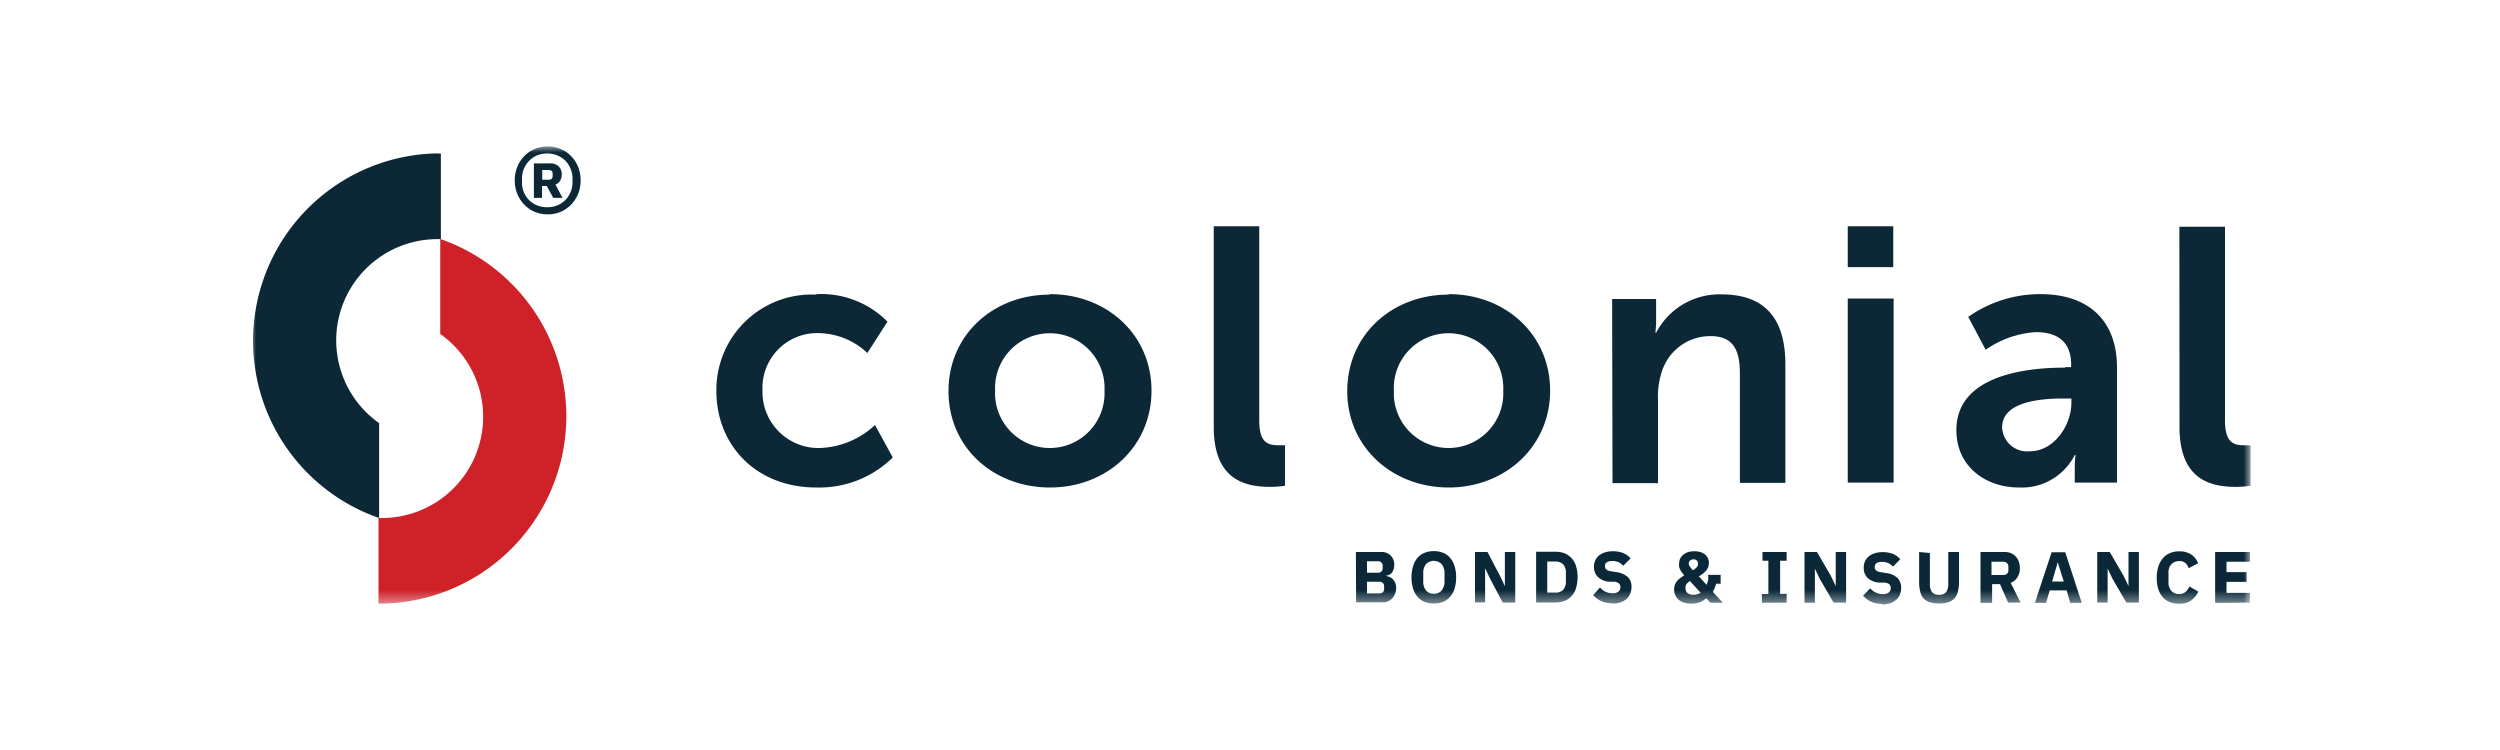 <svg id="Logos" xmlns="http://www.w3.org/2000/svg" xmlns:xlink="http://www.w3.org/1999/xlink" viewBox="0 0 200 60"><defs><style>.cls-1{fill:#fff;}.cls-1,.cls-2,.cls-4,.cls-5{fill-rule:evenodd;}.cls-2{fill:#0c2837;}.cls-3{mask:url(#mask);}.cls-4{fill:#ce2128;}.cls-5{fill:#0a2837;}</style><mask id="mask" x="20" y="11.71" width="160" height="36.58" maskUnits="userSpaceOnUse"><g id="b"><path id="a" class="cls-1" d="M20,48.29H180V11.71H20Z"/></g></mask></defs><g id="Colonial"><path class="cls-2" d="M65.31,23.53A7.49,7.49,0,0,1,71,25.73l-1.61,2.51a5.81,5.81,0,0,0-3.85-1.59A4.38,4.38,0,0,0,61,31.22a4.48,4.48,0,0,0,4.59,4.62A6.78,6.78,0,0,0,70,34l1.42,2.6A8.39,8.39,0,0,1,65.31,39c-4.88,0-8-3.44-8-7.71a7.63,7.63,0,0,1,8-7.72M84,35.84a4.38,4.38,0,0,0,4.36-4.59,4.38,4.38,0,1,0-8.75,0A4.38,4.38,0,0,0,84,35.84m0-12.31c4.51,0,8.12,3.21,8.12,7.72S88.51,39,84,39s-8.12-3.18-8.12-7.71,3.61-7.72,8.09-7.72M97.1,18.1h3.64V33.62c0,1.64.55,2,1.51,2l.55,0v3.24a8.11,8.11,0,0,1-1.16.09c-2,0-4.54-.53-4.54-4.78Zm18.8,17.74a4.38,4.38,0,0,0,4.36-4.59,4.38,4.38,0,1,0-8.75,0,4.38,4.38,0,0,0,4.39,4.59m0-12.31c4.5,0,8.11,3.21,8.11,7.72S120.37,39,115.9,39s-8.12-3.18-8.12-7.71,3.61-7.72,8.09-7.72m13.1.35h3.52v1.7a9,9,0,0,1-.06,1h.06a5.71,5.71,0,0,1,5.23-3.07c3.27,0,5.11,1.71,5.11,5.61v9.47h-3.64V29.89c0-1.79-.46-3-2.34-3a4.06,4.06,0,0,0-3.95,3,6,6,0,0,0-.26,2v6.76H129Z"/><g class="cls-3"><path class="cls-2" d="M147.82,38.61h3.67V23.88h-3.67V38.61Zm0-17.24h3.64V18.1h-3.64ZM162.39,36.1c1.94,0,3.32-2.08,3.32-3.87v-.35h-.63c-1.88,0-4.91.26-4.91,2.31a2,2,0,0,0,2.22,1.91m2.8-6.73h.5v-.2c0-1.94-1.22-2.6-2.84-2.6a7.92,7.92,0,0,0-4,1.41l-1.39-2.63a10,10,0,0,1,5.78-1.82c3.87,0,6.12,2.14,6.12,5.87v9.21h-3.38V37.4a9,9,0,0,1,.06-1h-.06a4.75,4.75,0,0,1-4.47,2.6c-2.63,0-5-1.65-5-4.59,0-4.68,6.33-5,8.72-5m9.12-11.27H178V33.62c0,1.64.55,2,1.5,2a5.41,5.41,0,0,0,.55,0v3.24a8.11,8.11,0,0,1-1.16.09c-2,0-4.53-.53-4.53-4.78Z"/></g><g class="cls-3"><path class="cls-4" d="M35.22,19.12v7.6a8.1,8.1,0,0,1-4.67,14.72h-.27v6.85h.27a15,15,0,0,0,4.67-29.17"/></g><g class="cls-3"><path class="cls-2" d="M35,12.27a15,15,0,0,0-4.67,29.17V33.85A8.1,8.1,0,0,1,35,19.13h.27V12.28H35"/></g><g class="cls-3"><path class="cls-5" d="M109.36,47.47h1a.36.36,0,0,0,.27-.1.33.33,0,0,0,.1-.27v-.19a.33.33,0,0,0-.1-.27.36.36,0,0,0-.27-.1h-1v.93Zm0-1.65h.88a.34.34,0,0,0,.37-.37v-.18a.35.35,0,0,0-.1-.27.36.36,0,0,0-.27-.1h-.88Zm-.89-1.66h2a1,1,0,0,1,.78.28,1,1,0,0,1,.29.76.94.94,0,0,1-.07.39.72.72,0,0,1-.16.27.61.61,0,0,1-.24.15.72.72,0,0,1-.29.06v0a.8.8,0,0,1,.3.06.87.87,0,0,1,.3.16,1,1,0,0,1,.22.3,1,1,0,0,1,.09.44,1.19,1.19,0,0,1-.08.45,1.14,1.14,0,0,1-.21.37,1.07,1.07,0,0,1-.33.24.8.8,0,0,1-.42.09h-2.16Zm6.24,3.34a.79.79,0,0,0,.62-.26,1.14,1.14,0,0,0,.23-.75v-.61a1.14,1.14,0,0,0-.23-.75.88.88,0,0,0-1.25,0,1.14,1.14,0,0,0-.22.75v.61a1.14,1.14,0,0,0,.22.75.8.8,0,0,0,.63.26m0,.78a2,2,0,0,1-.74-.13,1.48,1.48,0,0,1-.56-.4,1.77,1.77,0,0,1-.36-.65,3.17,3.17,0,0,1-.13-.91,3.07,3.07,0,0,1,.13-.91,1.82,1.82,0,0,1,.36-.66,1.44,1.44,0,0,1,.57-.4,1.9,1.9,0,0,1,.73-.13,1.93,1.93,0,0,1,.73.13,1.41,1.41,0,0,1,.56.4,1.68,1.68,0,0,1,.36.66,2.77,2.77,0,0,1,.13.91,2.86,2.86,0,0,1-.13.91,1.64,1.64,0,0,1-.36.65,1.41,1.41,0,0,1-.56.4,1.93,1.93,0,0,1-.73.13m4.49-2-.39-.82h0v2.73H118V44.16h1L120,46.07l.39.82h0V44.16h.83v4.05h-1Zm5.22,1.13a.86.86,0,0,0,.63-.22,1,1,0,0,0,.22-.71v-.63a1,1,0,0,0-.22-.71.91.91,0,0,0-.63-.22h-.64v2.49Zm-1.53-3.27h1.53a2.17,2.17,0,0,1,.74.12,1.67,1.67,0,0,1,.56.39,1.56,1.56,0,0,1,.36.63,3.08,3.08,0,0,1,0,1.77,1.6,1.6,0,0,1-.36.64,1.51,1.51,0,0,1-.56.38,2.17,2.17,0,0,1-.74.13h-1.53V44.16Zm6.1,4.12a2.08,2.08,0,0,1-.91-.18,2,2,0,0,1-.63-.47L128,47a1.29,1.29,0,0,0,1,.46.74.74,0,0,0,.48-.13.45.45,0,0,0,.15-.35.41.41,0,0,0-.09-.28.59.59,0,0,0-.38-.16l-.4,0a1.49,1.49,0,0,1-.94-.39,1.12,1.12,0,0,1-.3-.82,1.18,1.18,0,0,1,.1-.5,1.27,1.27,0,0,1,.3-.39,1.37,1.37,0,0,1,.48-.25,2.11,2.11,0,0,1,.64-.09,2.21,2.21,0,0,1,.81.14,1.7,1.7,0,0,1,.6.43l-.59.59a1.31,1.31,0,0,0-.35-.27,1.14,1.14,0,0,0-.52-.11.82.82,0,0,0-.44.1.34.34,0,0,0-.15.29.35.35,0,0,0,.12.3.68.68,0,0,0,.36.13l.41.07a1.67,1.67,0,0,1,.93.39,1.06,1.06,0,0,1,.3.81,1.33,1.33,0,0,1-.11.54,1.12,1.12,0,0,1-.3.42,1.58,1.58,0,0,1-.5.27,2.31,2.31,0,0,1-.67.09m6.53-3.54a.39.39,0,0,0-.26.09.3.3,0,0,0-.11.24v0a.43.43,0,0,0,.08.23,3.05,3.05,0,0,0,.25.31,1.19,1.19,0,0,0,.31-.24.47.47,0,0,0,.1-.3v0a.3.3,0,0,0-.1-.24A.4.4,0,0,0,135.52,44.74Zm0,2.83a1.09,1.09,0,0,0,.58-.16l-.85-.93a.87.87,0,0,0-.28.24.46.46,0,0,0-.08.28v.06a.48.48,0,0,0,.15.36.69.69,0,0,0,.48.15Zm1,.31a1.88,1.88,0,0,1-.46.28,1.79,1.79,0,0,1-.7.12,1.76,1.76,0,0,1-.59-.08,1.32,1.32,0,0,1-.44-.24,1,1,0,0,1-.26-.36,1.13,1.13,0,0,1-.09-.45,1.06,1.06,0,0,1,.06-.37,1.11,1.11,0,0,1,.17-.3,1.2,1.2,0,0,1,.26-.24,3.62,3.62,0,0,1,.32-.22l-.16-.2a1.14,1.14,0,0,1-.15-.23,1.17,1.17,0,0,1-.1-.26.84.84,0,0,1,0-.27,1,1,0,0,1,.08-.38.93.93,0,0,1,.25-.31,1.17,1.17,0,0,1,.38-.21,1.61,1.61,0,0,1,.51-.07,1.7,1.7,0,0,1,.46.06,1.16,1.16,0,0,1,.37.18,1,1,0,0,1,.24.29.87.87,0,0,1,.09.4,1,1,0,0,1-.06.35,1,1,0,0,1-.17.28,2,2,0,0,1-.26.24,2.82,2.82,0,0,1-.31.21l.62.68a2.22,2.22,0,0,0,.12-.39,2,2,0,0,0,0-.41h1v.71h-.36a3.26,3.26,0,0,1-.26.65l.8.87h-1l-.3-.33Zm4.48.33v-.7h.52V44.86H141v-.7h1.93v.7h-.52v2.65h.52v.7Zm4.63-1.91-.39-.82h0v2.73h-.83V44.16h1l1.11,1.91.39.82h0V44.16h.83v4.05h-1Zm5,2a2,2,0,0,1-.9-.18,2.17,2.17,0,0,1-.64-.47l.58-.59a1.32,1.32,0,0,0,1,.46.71.71,0,0,0,.48-.13.43.43,0,0,0,.16-.35.41.41,0,0,0-.09-.28.61.61,0,0,0-.38-.16l-.4,0a1.52,1.52,0,0,1-1-.39,1.11,1.11,0,0,1-.29-.82,1.18,1.18,0,0,1,.1-.5,1.14,1.14,0,0,1,.3-.39,1.37,1.37,0,0,1,.48-.25,2.06,2.06,0,0,1,.64-.09,2.29,2.29,0,0,1,.81.14,1.58,1.58,0,0,1,.59.43l-.58.59a1.31,1.31,0,0,0-.35-.27,1.19,1.19,0,0,0-.53-.11.87.87,0,0,0-.44.1.36.36,0,0,0-.14.29.38.38,0,0,0,.11.3.76.76,0,0,0,.37.13l.4.07a1.6,1.6,0,0,1,.93.39,1.06,1.06,0,0,1,.3.81,1.33,1.33,0,0,1-.1.54,1.15,1.15,0,0,1-.31.42,1.64,1.64,0,0,1-.49.27,2.38,2.38,0,0,1-.68.09m3.88-4.12v2.48a1.05,1.05,0,0,0,.17.65.68.68,0,0,0,.56.21.68.68,0,0,0,.57-.21,1.05,1.05,0,0,0,.17-.65V44.16h.86v2.39a3,3,0,0,1-.09.78,1.25,1.25,0,0,1-.27.54,1.21,1.21,0,0,1-.5.31,2.28,2.28,0,0,1-.74.1,2.22,2.22,0,0,1-.73-.1,1.09,1.09,0,0,1-.77-.85,3,3,0,0,1-.09-.78V44.16ZM160.25,46a.43.43,0,0,0,.31-.1.37.37,0,0,0,.11-.3v-.25a.35.35,0,0,0-.11-.3.43.43,0,0,0-.31-.11h-.93V46Zm-.93,2.23h-.88V44.16h1.92a1.36,1.36,0,0,1,.51.09,1.12,1.12,0,0,1,.63.67,1.51,1.51,0,0,1,.09.53,1.29,1.29,0,0,1-.19.72,1,1,0,0,1-.55.45l.8,1.59h-1L160,46.73h-.63v1.48Zm5.3-3.25h0l-.45,1.54h.93Zm1,3.25-.29-1h-1.35l-.3,1h-.89l1.34-4.05h1.09l1.32,4.05ZM169,46.3l-.39-.82h0v2.73h-.83V44.16h1l1.11,1.91.39.82h0V44.16h.83v4.05h-1Zm5.34,2a2,2,0,0,1-.75-.13,1.36,1.36,0,0,1-.56-.39,1.6,1.6,0,0,1-.36-.64,2.77,2.77,0,0,1-.13-.91,2.86,2.86,0,0,1,.13-.91,1.75,1.75,0,0,1,.36-.66,1.43,1.43,0,0,1,.56-.41,1.79,1.79,0,0,1,.75-.14,1.69,1.69,0,0,1,.93.23,1.52,1.52,0,0,1,.58.72l-.76.4a.89.89,0,0,0-.25-.41.68.68,0,0,0-.5-.16.86.86,0,0,0-.63.25,1,1,0,0,0-.23.74v.65a1,1,0,0,0,.23.74.82.82,0,0,0,.63.25.75.75,0,0,0,.52-.18,1.22,1.22,0,0,0,.29-.42l.72.41a1.87,1.87,0,0,1-.6.72,1.61,1.61,0,0,1-.93.25m2.87-.07V44.16H180v.78h-1.88v.83h1.61v.78h-1.61v.88H180v.78Z"/></g><g class="cls-3"><path class="cls-2" d="M43.88,14.38c.22,0,.33-.1.33-.29v-.2c0-.19-.11-.29-.33-.29h-.5v.78Zm-.5,1.45h-.67V13.07H44a.91.91,0,0,1,.7.25.84.84,0,0,1,.24.62,1,1,0,0,1-.14.54.85.85,0,0,1-.36.29L45,15.83h-.74l-.52-.95h-.38v.95Zm.4.75a2.11,2.11,0,0,0,.8-.15,2,2,0,0,0,.64-.42,2,2,0,0,0,.42-.63,2,2,0,0,0,.16-.78v-.34a2,2,0,0,0-.16-.77,1.87,1.87,0,0,0-.42-.64,2,2,0,0,0-.64-.42,2.11,2.11,0,0,0-.8-.15,2.16,2.16,0,0,0-.81.15,2,2,0,0,0-1.21,1.83v.34a2,2,0,0,0,.15.78,1.93,1.93,0,0,0,.42.63,2,2,0,0,0,.64.42,2.16,2.16,0,0,0,.81.15Zm0,.57a2.75,2.75,0,0,1-1-.2,2.58,2.58,0,0,1-.84-.58,2.78,2.78,0,0,1-.56-.86,3,3,0,0,1,0-2.16,2.78,2.78,0,0,1,.56-.86,2.41,2.41,0,0,1,.84-.57,2.66,2.66,0,0,1,2.07,0,2.41,2.41,0,0,1,.84.57,2.78,2.78,0,0,1,.56.86,3,3,0,0,1,0,2.16,2.78,2.78,0,0,1-.56.86,2.58,2.58,0,0,1-.84.58,2.74,2.74,0,0,1-1,.2Z"/></g></g></svg>